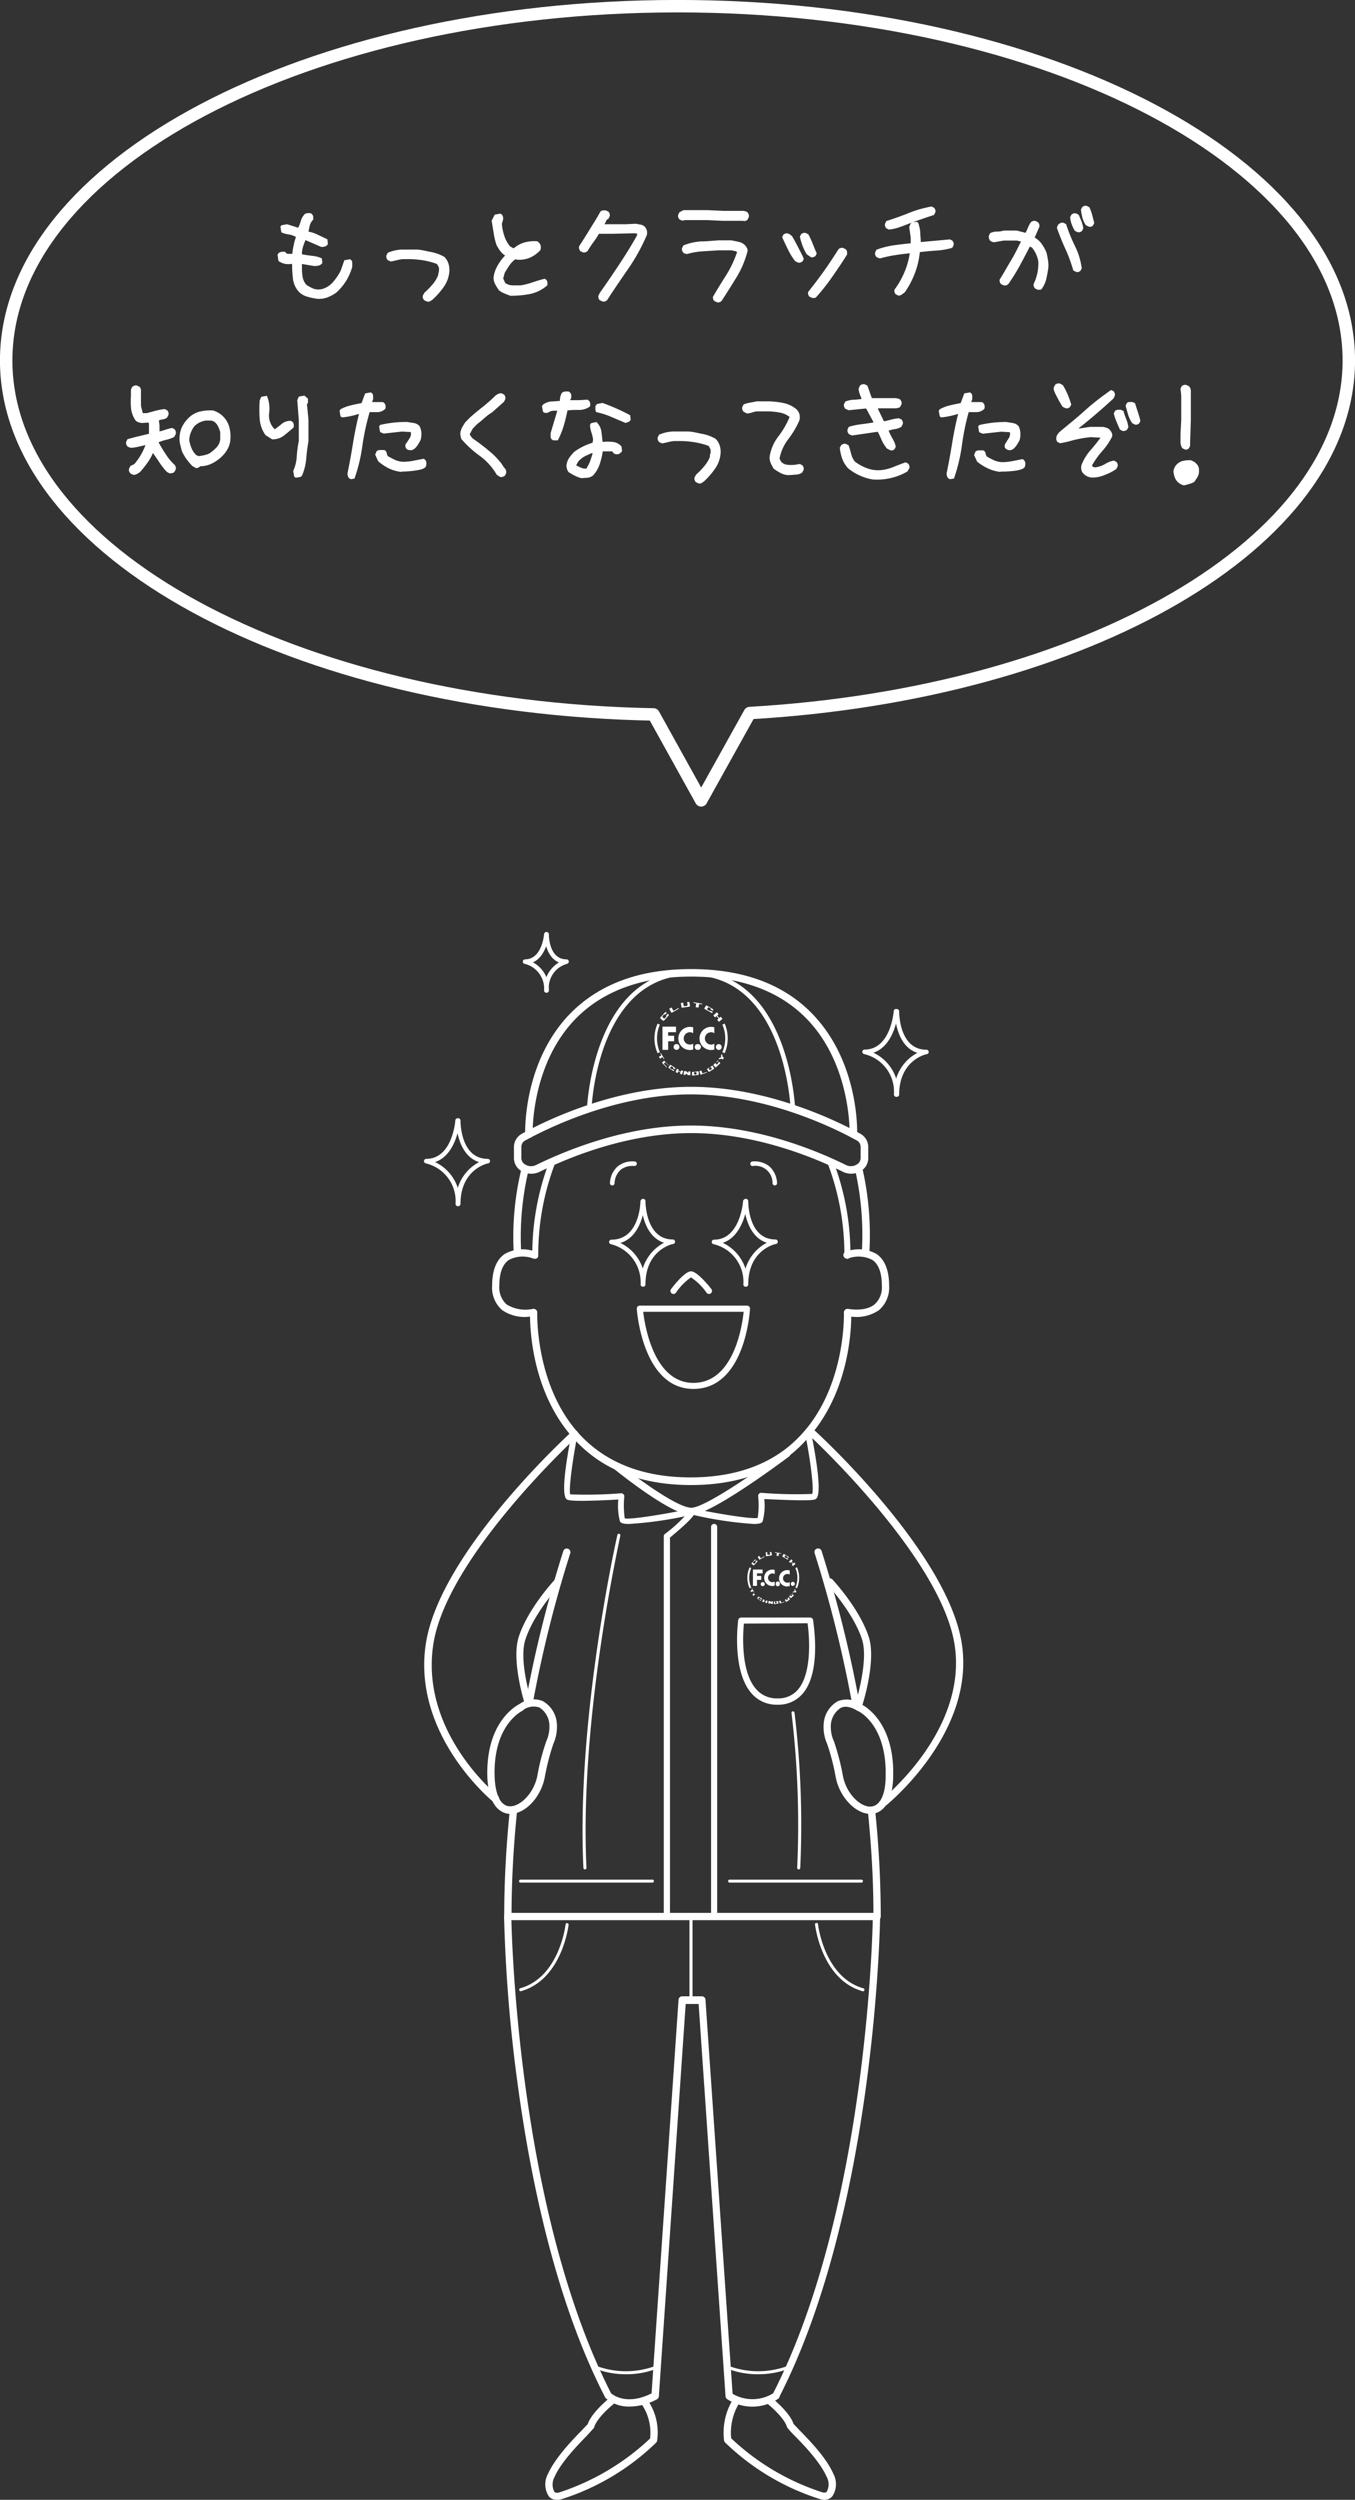 <svg xmlns="http://www.w3.org/2000/svg" viewBox="0 0 186.29 343.57"><rect x="0" y="0" width="186.29" height="343.57" fill="#333333" stroke="none"/><defs><style>.cls-1{fill:#fff;}.cls-2{fill:none;stroke:#fff;stroke-linejoin:round;stroke-width:1.71px;}</style></defs><title>sec04_sp_img03</title><g id="レイヤー_2" data-name="レイヤー 2"><g id="レイヤー_2-2" data-name="レイヤー 2"><path class="cls-1" d="M43.64,41.07a8.93,8.93,0,0,1-1.44-.31A2.47,2.47,0,0,1,41,40a3.22,3.22,0,0,1-.73-1.74,16.48,16.48,0,0,1-.11-2,2.85,2.85,0,0,1-1,0,2.64,2.64,0,0,1-.88-.39L38.16,35l.14-.22a1.06,1.06,0,0,1,.42-.17,3.49,3.49,0,0,1,.5,0,.44.44,0,0,0,.42.28h.56c0-.42.11-.82.18-1.19a6.79,6.79,0,0,1,.31-1.13,3,3,0,0,0-1-.35,3.69,3.69,0,0,1-1-.28l-.14-.77.14-.21.78-.14L41,31.3a5,5,0,0,0,.35-.92,2.56,2.56,0,0,1,.5-.91.64.64,0,0,1,.38-.17,2.6,2.6,0,0,1,.46,0,.58.58,0,0,1,.35.39.92.92,0,0,1,0,.52,1.73,1.73,0,0,0-.45.78q-.1.42-.18.84a5.31,5.31,0,0,1,1.34.46l1.26.6.07.63a.61.61,0,0,1-.39.35,1.77,1.77,0,0,1-.52.07L42,33a7.87,7.87,0,0,0-.35.95,3.23,3.23,0,0,0-.14,1c.46.09.93.16,1.4.21a4.08,4.08,0,0,1,1.34.35l.07.63a.86.86,0,0,1-.49.35,2.51,2.51,0,0,1-.64.07l-1.68-.28v.56a7.19,7.19,0,0,0,.1,1.25,2.13,2.13,0,0,0,.53,1.07,5.74,5.74,0,0,0,1,.53,2.17,2.17,0,0,0,1.27,0,3.14,3.14,0,0,0,1.44-1,7.56,7.56,0,0,0,1-1.51l.49-1.41.77-.14a.53.53,0,0,1,.32.46c0,.21,0,.41,0,.59a8,8,0,0,1-.81,1.87,7.7,7.7,0,0,1-1.37,1.65,5.24,5.24,0,0,1-1.23.67A3.32,3.32,0,0,1,43.64,41.07Z"/><path class="cls-1" d="M58.65,41.42l-.35-.17a1.46,1.46,0,0,1-.16-.3.62.62,0,0,1,0-.33l.21-.39a10.76,10.76,0,0,0,1.11-1.13,4.58,4.58,0,0,0,.79-1.3c0-.16.05-.33.09-.51a1.93,1.93,0,0,0,0-.54l-.25-.46A10.18,10.18,0,0,0,58,35.75a12.61,12.61,0,0,0-2.22-.13,3.47,3.47,0,0,0-1,.09l-1,.23a1.22,1.22,0,0,1-.27-.09.94.94,0,0,1-.22-.12,1,1,0,0,1-.16-.3.62.62,0,0,1,0-.33l.18-.36a5.56,5.56,0,0,1,1.88-.44c.66,0,1.33,0,2,0s1.36.2,2,.32a5.93,5.93,0,0,1,1.92.7,2.51,2.51,0,0,1,.55.92,3.15,3.15,0,0,1,.12,1.09,4.29,4.29,0,0,1-.77,2.1,10.47,10.47,0,0,1-1.52,1.73,2.71,2.71,0,0,1-.35.24A.59.59,0,0,1,58.65,41.42Z"/><path class="cls-1" d="M70.19,40.65c-.28-.09-.56-.2-.84-.32a3.11,3.11,0,0,1-.77-.45,9.77,9.77,0,0,1-.53-.88,1.76,1.76,0,0,1-.18-1,4.58,4.58,0,0,1,.57-1.55,6.82,6.82,0,0,1,1-1.33,2.8,2.8,0,0,1-.7-.67,5.63,5.63,0,0,1-.49-.81A9.72,9.72,0,0,1,67.87,32c-.09-.54-.18-1.09-.28-1.66l.43-.84.77-.14a.61.61,0,0,1,.35.39.92.92,0,0,1,0,.52l-.14.5a7.07,7.07,0,0,0,.32,1.61,4.56,4.56,0,0,0,.8,1.48l.5.28a3.91,3.91,0,0,1,1.47-.81,4.94,4.94,0,0,1,1.76-.17,1,1,0,0,1,.46.52,1.27,1.27,0,0,1,0,.67,4.2,4.2,0,0,1-1.44,1.06,3.76,3.76,0,0,1-1.79.28l-.21-.07a3.4,3.4,0,0,0-.85.88q-.35.52-.63,1l-.21.77.28.63a1.91,1.91,0,0,0,1,.32c.37,0,.75,0,1.12,0a9.51,9.51,0,0,0,1.65-.42c.54-.18,1.09-.35,1.66-.49a.64.64,0,0,1,.35.39,1.14,1.14,0,0,1,0,.52A5.21,5.21,0,0,1,72.9,40.4,14.08,14.08,0,0,1,70.19,40.65Z"/><path class="cls-1" d="M82.79,41.42l-.35-.17a.88.88,0,0,1-.16-.3.62.62,0,0,1,0-.33l.18-.36c.89-1.26,1.76-2.54,2.63-3.85s1.69-2.63,2.46-4l.07-.28a1.72,1.72,0,0,0-.47-.07l-2.9.07-1.9,0a13.61,13.61,0,0,1-.79,1.19,13.73,13.73,0,0,0-.79,1.2,1.46,1.46,0,0,1-.3.16.65.65,0,0,1-.34,0l-.35-.17a1.46,1.46,0,0,1-.16-.3.76.76,0,0,1,0-.37c.51-.77,1-1.56,1.49-2.36s1-1.59,1.43-2.39a.61.61,0,0,1,.35-.17,2,2,0,0,1,.42,0l.35.18a1.08,1.08,0,0,1,.16.3.72.72,0,0,1,0,.33l-.18.35-.21.11-.32.63H86l1.44-.07q.31.07.63.12a1.17,1.17,0,0,1,.56.27,1.48,1.48,0,0,1,.3.53,1.42,1.42,0,0,1,0,.63,26.11,26.11,0,0,1-2.51,4.57c-1,1.45-2,2.9-2.94,4.36a.93.93,0,0,1-.33.21A.68.68,0,0,1,82.79,41.42Z"/><path class="cls-1" d="M102.16,30.35l0,0H99.42l-2.18-.1h-3l-.49.07-.35-.18a.87.87,0,0,1-.16-.3.61.61,0,0,1,0-.33l.18-.35.56-.28h3.27l2.18.1h2.81l.28.07a.56.56,0,0,1,.25.14,1.52,1.52,0,0,1,.17.3.65.65,0,0,1,0,.37l-.18.35a.87.87,0,0,1-.3.16A.61.61,0,0,1,102.16,30.35ZM98.54,41.53l-.35-.18a.49.49,0,0,1-.14-.24L98,40.83c.58-1,1.19-2,1.83-3a14.8,14.8,0,0,0,1.51-3.19.7.7,0,0,0-.37-.15l-.41-.09H98.86l-2.25.14a9.85,9.85,0,0,0-2.18.38l-.27-.07a.51.51,0,0,1-.23-.14.89.89,0,0,1-.15-.29.56.56,0,0,1,0-.34l.17-.35a8,8,0,0,1,2.41-.55c.83,0,1.67-.11,2.52-.15h1.68l1,.21a1.72,1.72,0,0,1,.89.49,2.19,2.19,0,0,1,.25.37.71.71,0,0,1,.07.44,13.36,13.36,0,0,1-1.51,3.57c-.68,1.11-1.37,2.21-2.08,3.28a.87.87,0,0,1-.3.16A.61.61,0,0,1,98.54,41.53Z"/><path class="cls-1" d="M109.69,36.08l-.36-.18a9.15,9.15,0,0,1-1-1.61c-.28-.59-.55-1.15-.8-1.69l.17-.35a1.08,1.08,0,0,1,.3-.16.62.62,0,0,1,.33,0l.36.18.24.24c.28.5.56,1,.83,1.53s.52,1,.75,1.53l-.17.35a1.1,1.1,0,0,1-.3.16A.62.62,0,0,1,109.69,36.08Zm1.79-.74-.56-.38a6.15,6.15,0,0,1-.58-1.18,8.11,8.11,0,0,1-.37-1.25l.17-.35a1.1,1.1,0,0,1,.3-.16.62.62,0,0,1,.33,0l.36.18a9.91,9.91,0,0,1,.61,1.32c.18.45.36.89.55,1.31l-.18.36a.85.85,0,0,1-.3.15A.53.53,0,0,1,111.48,35.34Zm.14,5.59-.35-.17a1.1,1.1,0,0,1-.16-.3.65.65,0,0,1,0-.34c.75-.93,1.48-1.9,2.18-2.88s1.36-2,2-3a.87.87,0,0,1,.3-.16.61.61,0,0,1,.33,0l.35.18a.54.54,0,0,1,.18.33,1.41,1.41,0,0,1,0,.41c-.63,1-1.3,2-2,3a28,28,0,0,1-2.23,2.83.39.39,0,0,1-.24.12A1.62,1.62,0,0,1,111.62,40.93Z"/><path class="cls-1" d="M123.49,40.62l-.35-.18a1.08,1.08,0,0,1-.16-.3.61.61,0,0,1,0-.33,11.93,11.93,0,0,0,1.35-2.36,10.8,10.8,0,0,0,.75-2.64c-.72.07-1.43.16-2.1.27a16.52,16.52,0,0,0-2,.44,1.71,1.71,0,0,1-.27-.09l-.23-.12a1.05,1.05,0,0,1-.15-.3.56.56,0,0,1,0-.34l.17-.35a11.64,11.64,0,0,1,2.32-.6c.8-.11,1.6-.21,2.39-.28v-.77l-.21-1.48.21-.49.18-.12c-.63.24-1.19.46-1.69.63a6,6,0,0,1-1.51.34l-.35-.18a1.08,1.08,0,0,1-.16-.3.73.73,0,0,1,0-.33l.18-.36c1-.32,2.06-.69,3.08-1.1a15.64,15.64,0,0,1,3.14-.9l.35.18a.87.87,0,0,1,.16.3.61.61,0,0,1,0,.33l-.18.35-1.26.42-1.58.55.31,0a.23.23,0,0,1,.21,0l.14.1a5.31,5.31,0,0,1,.29,1.28c0,.46.07.92.07,1.38l4-.37.35.17a1.46,1.46,0,0,1,.16.3.74.74,0,0,1,0,.33l-.18.36a9.84,9.84,0,0,1-2.21.38q-1.12.07-2.25.21a11.31,11.31,0,0,1-.67,2.87,12.34,12.34,0,0,1-1.37,2.62,4.46,4.46,0,0,1-.43.33A.64.64,0,0,1,123.49,40.62Z"/><path class="cls-1" d="M142.63,39.81l-.35-.18a1.08,1.08,0,0,1-.16-.3.61.61,0,0,1,0-.33,6.38,6.38,0,0,0,.63-3.1,4.33,4.33,0,0,0-.32-1,3.83,3.83,0,0,0-.56-.88l-.28-.14c-.45.87-.9,1.73-1.37,2.6A28.55,28.55,0,0,1,138.66,39a.78.78,0,0,1-.31.21.73.73,0,0,1-.39,0l-.35-.18a.87.87,0,0,1-.16-.3.61.61,0,0,1,0-.33c.54-.84,1-1.7,1.53-2.57s.94-1.74,1.39-2.63l-.56-.14H138l-1.37.24-.27-.08-.22-.13a.61.61,0,0,1-.15-.26,2.21,2.21,0,0,0-.07-.3l.09-.26a1.26,1.26,0,0,1,.13-.23,2,2,0,0,1,.91-.21,3.36,3.36,0,0,0,.95-.14h1.79L141,32c.12-.23.23-.48.34-.74a3.72,3.72,0,0,1,.4-.73.87.87,0,0,1,.3-.16.61.61,0,0,1,.33,0l.35.18a.92.92,0,0,1,.16.29.75.75,0,0,1,0,.37l-.63,1.44a3.08,3.08,0,0,1,1,.92,5.7,5.7,0,0,1,.63,1.16c.08.33.14.66.2,1a4.57,4.57,0,0,1,.05,1.06c-.07.51-.16,1-.28,1.53a4.06,4.06,0,0,1-.63,1.39.42.42,0,0,1-.25.12Zm5.28-2.46-.35-.18a20.28,20.28,0,0,0-1.08-2.94c-.43-.94-.82-1.91-1.17-2.9,0-.09.05-.18.08-.28a.78.78,0,0,1,.16-.24,2.38,2.38,0,0,1,.3-.18.57.57,0,0,1,.37,0l.35.17a22.29,22.29,0,0,0,1.21,3,9.57,9.57,0,0,1,.94,3.08l-.18.35a1.08,1.08,0,0,1-.3.16A.73.73,0,0,1,147.91,37.35Zm.21-5.45-.35-.18a4.74,4.74,0,0,1-.42-.88,3.42,3.42,0,0,1-.22-1l.18-.35a.87.87,0,0,1,.3-.16.61.61,0,0,1,.33,0l.35.18c.15.3.27.6.39.89a4.18,4.18,0,0,1,.25,1l-.18.35a1.08,1.08,0,0,1-.3.16A.72.72,0,0,1,148.12,31.9Zm1.51-.78-.35-.17a3.84,3.84,0,0,1-.46-1,9.62,9.62,0,0,1-.21-1.14l.18-.35a.87.87,0,0,1,.3-.16.61.61,0,0,1,.33,0l.35.18a6.26,6.26,0,0,1,.39,1.07c.09.36.19.73.28,1.11l-.18.35a1.08,1.08,0,0,1-.3.16A.61.61,0,0,1,149.63,31.12Z"/><path class="cls-1" d="M18.28,65.25l-.35-.18a1.14,1.14,0,0,1-.18-.3.64.64,0,0,1,0-.37l.18-.35a1.87,1.87,0,0,1,.35-.17.83.83,0,0,0,.32-.25,10.29,10.29,0,0,0,.81-1.18A8.71,8.71,0,0,0,20,61.17l0,0L19,61.4a5.29,5.29,0,0,1-1,.15l-.26-.08a1.71,1.71,0,0,1-.23-.13,1.18,1.18,0,0,1-.16-.29.77.77,0,0,1,0-.34l.18-.35c.49-.14,1-.27,1.48-.39l1.47-.35V58.25l-.07-.18-.88.07a2.84,2.84,0,0,1-.49-.1.89.89,0,0,1-.42-.28,3.64,3.64,0,0,1-.6-1.6A11.26,11.26,0,0,1,18,54.42c0-.21,0-.44,0-.67a.91.91,0,0,1,.21-.6,1.08,1.08,0,0,1,.3-.16.61.61,0,0,1,.33,0l.35.17a.77.77,0,0,1,.19.58c0,.23,0,.44,0,.65l0,1.16a2.16,2.16,0,0,0,.09.62c.06.2.11.4.16.61h.56l1.21-.33a8.86,8.86,0,0,1,1.25-.23l.35.18a.87.87,0,0,1,.16.3.61.61,0,0,1,0,.33l-.21.39a1.34,1.34,0,0,1-.53.21,2.3,2.3,0,0,0-.56.14l0,.21a2.81,2.81,0,0,1,.07.65v.65h.07a7.93,7.93,0,0,0,.83-.25,5.69,5.69,0,0,1,.86-.21L24,59a.87.87,0,0,1,.16.3.75.75,0,0,1,0,.37l-.21.38a4.61,4.61,0,0,1-1.08.39,6.71,6.71,0,0,0-1.07.35c.31.56.63,1.11,1,1.65A7,7,0,0,0,24,63.88a.92.92,0,0,1,.16.29.65.65,0,0,1,0,.34l-.18.35a.49.49,0,0,1-.24.14l-.29.07a1,1,0,0,1-.38-.14,1.19,1.19,0,0,1-.32-.28,9.86,9.86,0,0,1-.89-1.18c-.27-.41-.55-.81-.83-1.21a7.65,7.65,0,0,1-.79,1.39c-.32.43-.65.85-1,1.24a4,4,0,0,1-.44.27A.9.9,0,0,1,18.28,65.25Zm8.54-1-.35-.18a8,8,0,0,1-.85-1A6.68,6.68,0,0,1,25,62l-.21-.84a3.66,3.66,0,0,1-.11-.88A4,4,0,0,1,25,58.72,4.66,4.66,0,0,1,26,57.37a3.31,3.31,0,0,1,1.54-.82,6.05,6.05,0,0,1,1.76-.13,3,3,0,0,1,.74.32,3.25,3.25,0,0,1,.67.53,3.3,3.3,0,0,1,.84,1.53,5,5,0,0,1,.11,1.77,3.12,3.12,0,0,1-.37,1.14,4.32,4.32,0,0,1-.76,1,5.41,5.41,0,0,1-1.41,1,3.69,3.69,0,0,1-1.65.37v.07a1.08,1.08,0,0,1-.3.16A.72.72,0,0,1,26.82,64.3Zm2.07-2a6.23,6.23,0,0,0,.74-.62,2.14,2.14,0,0,0,.53-.75,1.86,1.86,0,0,0,.12-.74c0-.26,0-.52,0-.77a6.86,6.86,0,0,0-.27-.71,1.86,1.86,0,0,0-.47-.63,1,1,0,0,0-.58-.23l-.69,0a3,3,0,0,0-.84.27,2.86,2.86,0,0,0-.74.54,4.18,4.18,0,0,0-.49.93,3,3,0,0,0-.18,1,5.31,5.31,0,0,0,.32,1.07,2.84,2.84,0,0,0,.63.93l.32.15a5.71,5.71,0,0,0,.86-.15A2.76,2.76,0,0,0,28.89,62.26Z"/><path class="cls-1" d="M37.42,60.38l-.91-.57a4.37,4.37,0,0,1-.81-2.25,19.4,19.4,0,0,1,0-2.53l.22-.49.77-.14A4.47,4.47,0,0,1,37,56.79,2.64,2.64,0,0,0,37.77,59c.33-.23.66-.49,1-.77A1.77,1.77,0,0,1,40,57.85a.64.64,0,0,1,.36.38,1.18,1.18,0,0,1,0,.53c-.43.37-.86.74-1.31,1.09A2.47,2.47,0,0,1,37.42,60.38Zm3.24,5.27-.21-.14-.14-.77a5.65,5.65,0,0,0,.49-2,15.05,15.05,0,0,1,.28-2.11V57.71L40.87,55l.21-.49.77-.14.49.42v.56l-.14.22.21,2.11v2.95c-.14.8-.24,1.6-.31,2.42a7.39,7.39,0,0,1-.6,2.36.71.71,0,0,1-.39.18Z"/><path class="cls-1" d="M48.21,65.86,48,65.72a.7.7,0,0,1-.19-.36,1,1,0,0,1,0-.48c.27-1.32.51-2.65.73-4s.49-2.7.82-4a11.19,11.19,0,0,1-2.32.49l-.22-.14-.14-.77.14-.21a5.34,5.34,0,0,1,1.38-.53c.49-.12,1-.22,1.51-.32l.49-1.33.77-.14a.51.51,0,0,1,.32.42,5.4,5.4,0,0,1,0,.56l-.14.35h1.48a.63.63,0,0,1,.35.39,1,1,0,0,1,0,.53,1.56,1.56,0,0,1-1,.46l-1.16,0a33.64,33.64,0,0,0-1,4.61,22,22,0,0,1-1.09,4.53Zm7-1a5.29,5.29,0,0,1-1.72-.47A7.18,7.18,0,0,1,52,63.4l-.42-.91.21-.5a.88.88,0,0,1,.49-.14h.56a.55.55,0,0,1,.32.39,1.12,1.12,0,0,0,.17.46c.33.18.67.36,1,.52a3.12,3.12,0,0,0,1.16.25,7.66,7.66,0,0,0,1.37-.15l1.38-.27a.64.64,0,0,1,.35.39,1.14,1.14,0,0,1,0,.52c0,.32-.42.54-1.26.67A12.75,12.75,0,0,1,55.24,64.81Zm1.06-3a.58.58,0,0,1-.36-1l.43-.67a1.17,1.17,0,0,0,.14-.81l-1.2-.07-2.53.28-.49-.21-.14-.77.14-.21A15.45,15.45,0,0,1,56,58l.88.14a1.34,1.34,0,0,1,.8.42,2.37,2.37,0,0,1,.25.92,2.69,2.69,0,0,1-.11,1C57.29,61.55,56.78,62,56.3,61.85Z"/><path class="cls-1" d="M68.76,65.55l-.46-.29A8.42,8.42,0,0,0,66,62.68a14.72,14.72,0,0,1-2.57-2.34,4.64,4.64,0,0,1-.12-.47,1.28,1.28,0,0,1,0-.48,2.3,2.3,0,0,1,.28-.74A6,6,0,0,1,64,58l.67-.67q.84-.74,1.74-1.44a22.09,22.09,0,0,0,1.7-1.51,2,2,0,0,1,.39-.25.79.79,0,0,1,.46-.07l.35.17a1.05,1.05,0,0,1,.15.3.56.56,0,0,1,0,.34l-.17.35-1.62,1.44a7.48,7.48,0,0,0-1.06.79c-.32.29-.66.57-1,.83L65,58.9l-.42.77a1.4,1.4,0,0,0,.18.32,3,3,0,0,0,.24.28c.71.49,1.4,1,2.08,1.57A10.8,10.8,0,0,1,69,63.79a4,4,0,0,0,.4.58.81.81,0,0,1,.2.65l-.18.35a1.08,1.08,0,0,1-.3.16A.72.72,0,0,1,68.76,65.55Z"/><path class="cls-1" d="M76.05,60.52l-.21-.14A.56.56,0,0,1,75.7,60v-.46l.92-3.09h-.5a1.16,1.16,0,0,0-.63.18.86.86,0,0,1-.63.1l-.21-.14-.14-.77.14-.21a2.3,2.3,0,0,1,1.09-.43c.4,0,.81-.07,1.23-.07a2.55,2.55,0,0,1,.07-.59,1.72,1.72,0,0,1,.21-.53,1.09,1.09,0,0,1,.42-.18,3.58,3.58,0,0,1,.49,0,.64.64,0,0,1,.36.38,1.18,1.18,0,0,1,0,.53l-.15.28h1.2l1.2-.07a.69.69,0,0,1,.35.39,1.18,1.18,0,0,1,0,.53,2.42,2.42,0,0,1-1.48.49c-.56,0-1.1,0-1.62.07-.14.7-.31,1.41-.52,2.11a11.15,11.15,0,0,1-.81,2Zm3.87,5.2a4.91,4.91,0,0,1-.91-.35,9.26,9.26,0,0,1-.85-.49,2.06,2.06,0,0,1-.21-.42,1.89,1.89,0,0,1-.07-.5,2.39,2.39,0,0,1,.35-1,6.52,6.52,0,0,1,.71-.85,7.59,7.59,0,0,1,1.19-.73,8.31,8.31,0,0,1,1.34-.53l.07-.42a5,5,0,0,0-.25-1.06,3.3,3.3,0,0,1-.17-1l.14-.21L82,58a2.18,2.18,0,0,1,.67,1.26c.07.47.13,1,.17,1.48a6.65,6.65,0,0,1,1.41,0,1.82,1.82,0,0,1,1.2.63l.07.63a1.18,1.18,0,0,1-.43.39.91.91,0,0,1-.56,0l-.21-.14-.14-.22H82.87a10,10,0,0,1-.42,1.76,4.31,4.31,0,0,1-.91,1.55,1.45,1.45,0,0,1-.77.32Zm.77-1.34v-.14a4.09,4.09,0,0,0,.46-.91c.12-.33.22-.66.32-1l-.07-.07q-.5.21-1,.45a3.09,3.09,0,0,0-.91.74l-.28.49a4.57,4.57,0,0,0,.7.35A1.33,1.33,0,0,0,80.69,64.38ZM86,58.13l-2-.85a10.47,10.47,0,0,0-2-.63.53.53,0,0,1-.14-.39v-.45l.21-.28.77-.15c.66.24,1.31.5,1.94.78s1.25.58,1.86.91l.07.64a.74.74,0,0,1-.31.28Z"/><path class="cls-1" d="M96,66.42l-.35-.17a1.46,1.46,0,0,1-.16-.3.62.62,0,0,1,0-.33l.21-.39a9.76,9.76,0,0,0,1.1-1.13,4.61,4.61,0,0,0,.8-1.3c0-.16,0-.33.08-.51a1.61,1.61,0,0,0,0-.54l-.24-.46a10.26,10.26,0,0,0-2.15-.54,12.5,12.5,0,0,0-2.21-.13,3.41,3.41,0,0,0-1,.09l-1,.23a1.14,1.14,0,0,1-.26-.09,1,1,0,0,1-.23-.12,1.24,1.24,0,0,1-.16-.3.74.74,0,0,1,0-.33l.18-.36a5.62,5.62,0,0,1,1.88-.44c.67,0,1.33,0,2,0s1.35.2,2,.32a5.79,5.79,0,0,1,1.91.7,2.51,2.51,0,0,1,.55.92,2.93,2.93,0,0,1,.12,1.09,4.29,4.29,0,0,1-.77,2.1,10.89,10.89,0,0,1-1.51,1.73l-.35.24A.61.61,0,0,1,96,66.42Z"/><path class="cls-1" d="M108.48,65.3a2.45,2.45,0,0,1-1.11-.26,8.71,8.71,0,0,1-1-.62,7.37,7.37,0,0,1-.39-.74,2,2,0,0,1-.18-.84A6.05,6.05,0,0,1,107,60a11.87,11.87,0,0,0,1.56-2.69,3,3,0,0,0-1.32-.6,10.29,10.29,0,0,0-1.49-.17H104a4.69,4.69,0,0,0-.67.17,2.08,2.08,0,0,1-.66.11l-.46-.25a1.08,1.08,0,0,1-.16-.3.61.61,0,0,1,0-.33l.18-.35a3.71,3.71,0,0,1,.88-.25c.3-.05.61-.11.91-.18h1.76a12.26,12.26,0,0,1,1.93.23,4.2,4.2,0,0,1,1.76.83,1.69,1.69,0,0,1,.44.7,1.84,1.84,0,0,1,0,.85,12.53,12.53,0,0,1-1.53,2.58,6.31,6.31,0,0,0-1.21,2.69l.25.46a1.48,1.48,0,0,0,.84.38,4.62,4.62,0,0,0,1,0l.71-.11.35.18a1.08,1.08,0,0,1,.16.3.72.72,0,0,1,0,.33l-.18.35a1.53,1.53,0,0,1-.88.3Z"/><path class="cls-1" d="M120,65.9a7,7,0,0,1-1.8-.55,6.72,6.72,0,0,1-1.61-1,4,4,0,0,1-.8-1.31,6.27,6.27,0,0,1-.33-1.5l.18-.35a1.49,1.49,0,0,1,.3-.18.7.7,0,0,1,.36,0l.36.18a10.43,10.43,0,0,1,.35,1.16,2.89,2.89,0,0,0,.52,1.09,6.74,6.74,0,0,0,1.71.93,4.41,4.41,0,0,0,2,.23,6.5,6.5,0,0,0,1.65-.44c.54-.23,1.08-.43,1.62-.62l.35.18a.87.87,0,0,1,.16.3.61.61,0,0,1,0,.33l-.28.46A8.35,8.35,0,0,1,120,65.9Zm2.28-4.08-.35-.18a5.6,5.6,0,0,1-.69-1.1c-.17-.39-.35-.78-.54-1.18l-.18,0-3.34.49-.26-.08a1.71,1.71,0,0,1-.23-.13,1.08,1.08,0,0,1-.16-.3.61.61,0,0,1,0-.33l.17-.35a10.32,10.32,0,0,1,1.67-.35c.58-.07,1.14-.15,1.71-.25V58l-1-1.86-2.42.24-.46-.21a1.08,1.08,0,0,1-.16-.3.72.72,0,0,1,0-.33l.18-.35a3.35,3.35,0,0,1,1.07-.25c.39,0,.77-.06,1.14-.1v-.11c-.09-.21-.17-.41-.24-.61a2.68,2.68,0,0,1-.14-.65,1.73,1.73,0,0,1,.08-.27,1.71,1.71,0,0,1,.13-.23.85.85,0,0,1,.3-.15.53.53,0,0,1,.33,0l.35.17c.12.29.22.57.32.87s.2.58.31.86h3.31l.32.07a.81.81,0,0,1,.28.14,1.08,1.08,0,0,1,.16.3.61.61,0,0,1,0,.33l-.17.35a.5.5,0,0,1-.27.14l-.3.07,0,0h-2.5v.07l.81,1.69h.18l.91-.23a5,5,0,0,1,1-.16l.35.17a1.1,1.1,0,0,1,.16.3.65.65,0,0,1,0,.34l-.18.35a2.32,2.32,0,0,1-.84.32,5.08,5.08,0,0,0-.92.21,8.4,8.4,0,0,0,.53,1.09,3.78,3.78,0,0,1,.46,1.12l-.18.35a.87.87,0,0,1-.3.16A.61.61,0,0,1,122.28,61.82Z"/><path class="cls-1" d="M130.57,65.86l-.21-.14a.68.68,0,0,1-.18-.36.89.89,0,0,1,0-.48c.27-1.32.51-2.65.73-4s.49-2.7.82-4a11.07,11.07,0,0,1-2.32.49l-.21-.14-.14-.77.14-.21a5.27,5.27,0,0,1,1.37-.53c.49-.12,1-.22,1.51-.32l.49-1.33.78-.14a.52.52,0,0,1,.31.42,3.6,3.6,0,0,1,0,.56l-.14.35h1.47a.63.63,0,0,1,.35.39,1,1,0,0,1,0,.53,1.56,1.56,0,0,1-1,.46l-1.16,0a33.62,33.62,0,0,0-.94,4.61,23.4,23.4,0,0,1-1.09,4.53Zm7-1a5.29,5.29,0,0,1-1.72-.47,7.18,7.18,0,0,1-1.51-.94l-.42-.91.21-.5a.88.88,0,0,1,.49-.14h.56a.53.53,0,0,1,.32.39,1,1,0,0,0,.18.46c.32.18.66.36,1,.52a3.08,3.08,0,0,0,1.16.25,7.87,7.87,0,0,0,1.37-.15l1.37-.27a.64.64,0,0,1,.35.39.92.92,0,0,1,0,.52c0,.32-.42.54-1.26.67A12.75,12.75,0,0,1,137.6,64.81Zm1.06-3c-.28-.1-.45-.24-.49-.41a.68.68,0,0,1,.14-.57c.14-.24.28-.46.42-.67a1.12,1.12,0,0,0,.14-.81l-1.2-.07-2.53.28-.49-.21-.14-.77.14-.21a17,17,0,0,1,1.82-.32,16.58,16.58,0,0,1,1.91-.1l.89.14a1.34,1.34,0,0,1,.79.42,2.21,2.21,0,0,1,.25.92,2.92,2.92,0,0,1-.1,1C139.65,61.55,139.14,62,138.66,61.85Z"/><path class="cls-1" d="M146.45,56.09l-.35-.18a11.12,11.12,0,0,1-.74-1.28,7.35,7.35,0,0,1-.47-1,.9.9,0,0,1,0-.4l.18-.36a.89.89,0,0,1,.29-.15.65.65,0,0,1,.37,0l.39.21a9.4,9.4,0,0,1,.67,1.3,12.35,12.35,0,0,1,.49,1.37l-.18.35a.92.92,0,0,1-.29.16A.65.65,0,0,1,146.45,56.09ZM150,65.62a1.72,1.72,0,0,1-1.21-.74,1.3,1.3,0,0,1-.09-1,6.88,6.88,0,0,1,1.17-1.94c.51-.58,1-1.18,1.43-1.79l-1.34-.07a15.67,15.67,0,0,0-2.63.48,14.16,14.16,0,0,1-1.59.36l-.35-.17a1.24,1.24,0,0,1-.16-.3,1.26,1.26,0,0,1,0-.33.87.87,0,0,1,.14-.37,3.25,3.25,0,0,1,.25-.34c1.19-1,2.38-1.94,3.55-3s2.37-1.95,3.58-2.81l.36.17a1.05,1.05,0,0,1,.15.3.56.56,0,0,1,0,.34l-.17.35c-.78.72-1.57,1.43-2.38,2.12s-1.62,1.37-2.44,2l.21,0,1.37-.21h1.79a2.36,2.36,0,0,1,.44.11,1,1,0,0,1,.41.21,1.69,1.69,0,0,1,.33.44.94.94,0,0,1,.09.54,8.69,8.69,0,0,1-1.35,2,11.91,11.91,0,0,0-1.43,2c.1.27.4.33.92.17a3.72,3.72,0,0,0,1-.44,3.31,3.31,0,0,1,1.09-.4l.35.18a.87.87,0,0,1,.16.3.61.61,0,0,1,0,.33l-.18.35a7.13,7.13,0,0,1-1.65.84A4,4,0,0,1,150,65.62Zm4.32-6.4-.35-.18c-.16-.35-.32-.71-.47-1.09a7,7,0,0,1-.37-1.12l.17-.36a.73.73,0,0,1,.39-.15,3,3,0,0,1,.42,0l.35.17a7.76,7.76,0,0,0,.37,1.09,4.28,4.28,0,0,1,.3,1.13l-.18.35a1.18,1.18,0,0,1-.29.16A.77.77,0,0,1,154.29,59.22Zm1.69-.88-.35-.18A4.46,4.46,0,0,1,155.1,57c-.12-.41-.23-.82-.35-1.24l.17-.36a.58.58,0,0,1,.36-.15l.42,0,.35.17c.12.4.25.81.39,1.22s.25.81.35,1.21l-.18.35a.87.87,0,0,1-.3.16A.61.61,0,0,1,156,58.34Z"/><path class="cls-1" d="M162.77,66.71a1.49,1.49,0,0,1-.4-.15,2.92,2.92,0,0,1-.37-.24,1.79,1.79,0,0,1-.49-.7,3.2,3.2,0,0,1-.18-.85,1.91,1.91,0,0,1,.16-.53,1.73,1.73,0,0,1,.33-.45,1.87,1.87,0,0,1,.88-.46,4.05,4.05,0,0,1,1.06-.07l.49.25.32.31a1.11,1.11,0,0,1,.26.56,3.52,3.52,0,0,1,0,.64,1.74,1.74,0,0,1-.26.65c-.13.2-.26.39-.4.58a4.18,4.18,0,0,1-.71.28A7.29,7.29,0,0,1,162.77,66.71Zm.14-4.93-.35-.17a1.49,1.49,0,0,1-.26-.92c0-.35,0-.69,0-1l.1-2V54.37l-.1-.95.17-.36a1.05,1.05,0,0,1,.3-.15.65.65,0,0,1,.34,0l.35.17a.91.91,0,0,1,.26.6c0,.24,0,.47,0,.71v3.34l-.1,3.16,0,.39-.17.35a1.46,1.46,0,0,1-.3.16A.65.65,0,0,1,162.91,61.78Z"/><path class="cls-1" d="M76.54,343.57a1.4,1.4,0,0,1-1.07-.46,3,3,0,0,1-.14-3.09c1-2.19,3.18-4.49,4.66-6l.81-.85c.14-.44.72-1.69,3-3.6a.5.5,0,0,1,.7.07.49.49,0,0,1-.07.7c-2.43,2-2.71,3.16-2.71,3.17a.6.6,0,0,1-.12.24l-.91,1c-1.43,1.47-3.58,3.69-4.47,5.72a2.13,2.13,0,0,0,0,2c.06.05.22.23.71.07a33.25,33.25,0,0,0,12.45-7.4,7,7,0,0,0-1.07-4.57.51.51,0,0,1,.11-.7.49.49,0,0,1,.69.1,7.79,7.79,0,0,1,1.23,5.48.5.5,0,0,1-.13.26,33,33,0,0,1-13,7.77A2,2,0,0,1,76.54,343.57Zm13.29-8.23Z"/><path class="cls-1" d="M113.36,343.57a2,2,0,0,1-.68-.12,33,33,0,0,1-13-7.77.5.5,0,0,1-.13-.26,8.75,8.75,0,0,1,1.28-5.75.5.5,0,0,1,.69-.14.51.51,0,0,1,.14.7,7.82,7.82,0,0,0-1.14,4.88,33,33,0,0,0,12.45,7.4c.48.16.65,0,.7-.07a2.13,2.13,0,0,0,0-2c-.88-2-3-4.25-4.46-5.72-.36-.36-.67-.69-.91-1a.5.5,0,0,1-.13-.25h0s-.28-1.14-2.71-3.16a.5.5,0,0,1-.07-.7.52.52,0,0,1,.71-.07c2.29,1.91,2.87,3.16,3,3.6l.81.85c1.48,1.52,3.71,3.82,4.66,6a3,3,0,0,1-.14,3.09A1.38,1.38,0,0,1,113.36,343.57Z"/><path class="cls-1" d="M95,204.1c-6.66,0-12-2-15.77-6-5.85-6.08-6.34-14.79-6.36-17.15a5.44,5.44,0,0,1-3.84-.9,4.08,4.08,0,0,1-1.37-3.35c0-2.08.57-3.55,1.72-4.35a5,5,0,0,1,4.16-.35.5.5,0,1,1-.34.93,4.07,4.07,0,0,0-3.25.24c-.86.6-1.3,1.79-1.3,3.53a3.15,3.15,0,0,0,1,2.58,4.94,4.94,0,0,0,3.61.61.5.5,0,0,1,.42.11.47.47,0,0,1,.18.4c0,.1-.3,10.39,6.08,17,3.62,3.75,8.68,5.65,15,5.65s11.44-1.9,15-5.65c6.4-6.64,6.09-16.91,6.08-17a.5.5,0,0,1,.18-.4.51.51,0,0,1,.43-.11s2.27.46,3.61-.62a3.14,3.14,0,0,0,1-2.57c0-1.74-.43-2.93-1.29-3.53a4.1,4.1,0,0,0-3.26-.24.5.5,0,1,1-.34-.93,5,5,0,0,1,4.17.35c1.14.8,1.72,2.27,1.72,4.35a4.09,4.09,0,0,1-1.38,3.35,5.42,5.42,0,0,1-3.83.9c0,2.36-.51,11.07-6.37,17.15C107,202.09,101.69,204.1,95,204.1Z"/><path class="cls-1" d="M92.59,177.84a.38.38,0,0,1-.25-.09.41.41,0,0,1-.08-.58c.69-.91,2-2.44,2.74-2.44s2.09,1.53,2.8,2.43a.43.43,0,0,1-.07.59.41.41,0,0,1-.58-.07A8.12,8.12,0,0,0,95,175.56a8.05,8.05,0,0,0-2.07,2.11A.42.42,0,0,1,92.59,177.84Z"/><path class="cls-1" d="M71.12,172.62a.49.49,0,0,1-.49-.45,39.59,39.59,0,0,1,1.05-11.49.51.51,0,0,1,.61-.37.5.5,0,0,1,.36.6,39.75,39.75,0,0,0-1,11.17.49.49,0,0,1-.45.54Z"/><path class="cls-1" d="M118.94,172.62h0a.5.5,0,0,1-.45-.54,40.42,40.42,0,0,0-.86-11,.5.5,0,1,1,1-.21,41.3,41.3,0,0,1,.89,11.33A.51.51,0,0,1,118.94,172.62Z"/><path class="cls-1" d="M116.5,173a.41.41,0,0,1-.41-.41,35.27,35.27,0,0,0-2.33-12.78.41.41,0,0,1,.23-.54.41.41,0,0,1,.54.24,35.78,35.78,0,0,1,2.39,13.08A.41.41,0,0,1,116.5,173Z"/><path class="cls-1" d="M73.6,173a.41.41,0,0,1-.42-.41,36.11,36.11,0,0,1,2.25-12.72.42.42,0,0,1,.78.29A35.15,35.15,0,0,0,74,172.6.41.41,0,0,1,73.6,173Z"/><path class="cls-1" d="M73,161.31a2.45,2.45,0,0,1-1.34-.38,2.07,2.07,0,0,1-1-1.76v-1.55a2.08,2.08,0,0,1,1.13-1.82c2.73-1.51,12.48-6.43,23.23-6.43s20.5,4.92,23.23,6.43a2.09,2.09,0,0,1,1.12,1.82v1.55a2.06,2.06,0,0,1-1,1.76,2.57,2.57,0,0,1-2.48.12c-4-2-12.09-5.32-20.85-5.32s-16.83,3.33-20.85,5.32A2.54,2.54,0,0,1,73,161.31Zm22-10.9c-10.51,0-20,4.82-22.73,6.3a1,1,0,0,0-.59.91v1.55a1,1,0,0,0,.53.88,1.53,1.53,0,0,0,1.48.07c4.1-2,12.33-5.43,21.31-5.43s17.2,3.4,21.31,5.43a1.51,1.51,0,0,0,1.47-.07,1,1,0,0,0,.54-.88v-1.55a1,1,0,0,0-.59-.91C115.07,155.23,105.52,150.41,95,150.41Z"/><path class="cls-1" d="M72.71,156.41a.52.52,0,0,1-.51-.5c0-.4-.28-9.9,6.14-16.55,4-4.1,9.56-6.17,16.68-6.17s12.73,2.07,16.68,6.17c6.42,6.65,6.16,16.15,6.14,16.55a.52.52,0,0,1-.54.5.51.51,0,0,1-.49-.54c0-.09.25-9.47-5.86-15.8-3.75-3.88-9.11-5.85-15.93-5.85s-12.19,2-15.94,5.86c-6.11,6.34-5.85,15.7-5.85,15.79a.52.52,0,0,1-.5.54Z"/><path class="cls-1" d="M81,152.69h0a.31.31,0,0,1-.3-.32c0-.19.82-19,14.38-19a.32.32,0,0,1,0,.63c-13,0-13.75,18.19-13.75,18.37A.32.32,0,0,1,81,152.69Z"/><path class="cls-1" d="M109,152.69a.32.32,0,0,1-.31-.3c0-.18-.79-18.37-13.75-18.37a.32.32,0,0,1,0-.63c13.56,0,14.37,18.79,14.38,19a.31.31,0,0,1-.3.32Z"/><polygon class="cls-1" points="92.94 141.86 92.94 141.1 91.86 141.1 91.08 141.1 91.08 141.86 91.08 142.35 91.08 143.11 91.08 144.29 91.86 144.29 91.86 143.11 92.68 143.11 92.68 142.35 91.86 142.35 91.86 141.86 92.94 141.86"/><path class="cls-1" d="M93,144.29a.4.4,0,1,0-.39-.39A.39.39,0,0,0,93,144.29Z"/><path class="cls-1" d="M95.51,143.9a.39.39,0,0,0,.39.39.4.4,0,1,0,0-.79A.39.39,0,0,0,95.51,143.9Z"/><path class="cls-1" d="M93.26,142.72a1.59,1.59,0,0,0,1.59,1.59,1.37,1.37,0,0,0,.45-.07v-.8a.87.87,0,0,1-.45.12.84.84,0,0,1-.85-.84.85.85,0,0,1,.85-.85.87.87,0,0,1,.45.13v-.81a1.68,1.68,0,0,0-.45-.06A1.59,1.59,0,0,0,93.26,142.72Z"/><path class="cls-1" d="M98.42,143.9a.4.4,0,1,0,.4-.4A.4.4,0,0,0,98.42,143.9Z"/><path class="cls-1" d="M97.76,144.31a1.33,1.33,0,0,0,.45-.07v-.8a.85.85,0,1,1,0-1.44v-.81a1.63,1.63,0,0,0-.45-.06,1.59,1.59,0,1,0,0,3.18Z"/><path class="cls-1" d="M90.33,142.72a4.78,4.78,0,0,1,.39-1.9l-.31-.14h0a5,5,0,0,0,0,4.07h0l.31-.14A4.77,4.77,0,0,1,90.33,142.72Z"/><path class="cls-1" d="M99.63,140.68h0l-.32.14a4.69,4.69,0,0,1,0,3.79l.32.14h0a5.14,5.14,0,0,0,0-4.07Z"/><path class="cls-1" d="M90.82,140l.3.26c.09.08.18,0,.18,0l.6-.67a.13.13,0,0,0,0-.19l-.09-.07-.23.25a.12.12,0,0,1,0,.17,2.45,2.45,0,0,0-.17.19.12.12,0,0,1-.17,0l-.13-.13c-.07-.07,0-.17,0-.17l.16-.18a.15.15,0,0,1,.16,0l.23-.26-.07-.07a.12.12,0,0,0-.16,0l-.65.73C90.74,139.92,90.82,140,90.82,140Z"/><polygon class="cls-1" points="92.64 139.03 92.64 139.03 93.34 138.63 93.28 138.54 92.59 138.93 92.33 138.46 92 138.65 92.32 139.21 92.64 139.03"/><path class="cls-1" d="M93.78,138.5l1-.15a.11.11,0,0,0,.08-.13l-.08-.51-.31,0,.06.39s0,.12-.09.14l-.33.05a.11.11,0,0,1-.13-.11c0-.14-.06-.38-.06-.38l-.32.06.09.51A.11.11,0,0,0,93.78,138.5Z"/><polygon class="cls-1" points="95.64 138.42 96.03 138.49 96.12 137.98 96.52 138.05 96.53 137.94 95.36 137.74 95.34 137.85 95.73 137.91 95.64 138.42"/><polygon class="cls-1" points="98.31 139.83 98.51 139.65 98.8 139.99 98.6 140.16 98.85 140.44 99.05 140.27 99.09 140.23 99.33 140.02 99.09 139.74 98.89 139.91 98.6 139.58 98.8 139.4 98.55 139.12 98.35 139.3 98.31 139.34 98.07 139.55 98.31 139.83"/><path class="cls-1" d="M97,138.74l.78.44a.13.13,0,0,0,.19,0l0-.1-.3-.17a.1.1,0,0,1-.15,0l-.23-.13a.12.12,0,0,1-.05-.16,1.1,1.1,0,0,0,.09-.14.13.13,0,0,1,.17,0l.21.12a.13.13,0,0,1,0,.15l.31.18,0-.09a.1.1,0,0,0,0-.15l-.85-.49a.1.1,0,0,0-.14.05l-.2.35C96.83,138.67,97,138.74,97,138.74Z"/><polygon class="cls-1" points="96.57 147.53 96.43 147.13 96.15 147.23 96.31 147.71 96.59 147.62 97.19 147.41 97.16 147.33 96.57 147.53"/><polygon class="cls-1" points="91.26 145.56 91.33 145.52 90.85 144.72 90.77 144.76 90.93 145.03 90.59 145.24 90.75 145.5 91.1 145.29 91.26 145.56"/><polygon class="cls-1" points="93.59 147.29 93.26 147.19 93.33 146.99 93.05 146.9 92.98 147.09 92.97 147.13 92.89 147.37 93.17 147.47 93.23 147.27 93.56 147.38 93.49 147.58 93.77 147.67 93.83 147.47 93.85 147.43 93.93 147.19 93.65 147.1 93.59 147.29"/><path class="cls-1" d="M92.87,146.79l-.65-.41a.09.09,0,0,0-.12,0l-.16.27a.09.09,0,0,0,0,.13l.6.38a.11.11,0,0,0,.15,0l0-.08-.23-.14a.08.08,0,0,1-.12,0l-.18-.11a.09.09,0,0,1,0-.13l.08-.11a.1.1,0,0,1,.13,0l.16.1a.11.11,0,0,1,0,.12l.24.15,0-.07A.09.09,0,0,0,92.87,146.79Z"/><path class="cls-1" d="M96.06,147.54l0-.14v-.07a.09.09,0,0,0-.09-.09l-.76.09c-.08,0-.07.1-.07.1s0,.22,0,.31.11.08.11.08l.71-.08a.1.1,0,0,0,.1-.11Zm-.35.14-.18,0a.1.1,0,0,1-.11-.08.79.79,0,0,1,0-.14c0-.1.06-.11.06-.11l.19,0c.07,0,.09.09.09.09v.13C95.77,147.67,95.71,147.68,95.71,147.68Z"/><path class="cls-1" d="M91.47,146l0,0,0,0h0s0,0,0,0h0l.42.42.06,0-.45-.45-.2-.2,0,0h0l-.29.29.2.21.44.44.06-.05-.43-.43h0s0,0,0,0l0-.05s0,0,0,0l.35.34,0,0-.35-.35S91.45,146,91.47,146Z"/><path class="cls-1" d="M94.66,147.43h0s-.06,0-.06,0l-.27-.21-.29,0-.06.5.3,0,0-.16s.06,0,.06,0l.27.21.3,0,0-.51-.3,0Z"/><path class="cls-1" d="M98.08,146.67l-.07-.11,0-.07a.09.09,0,0,0-.12,0l-.65.41c-.07,0,0,.12,0,.12l.17.26c0,.08.14,0,.14,0l.6-.37a.1.1,0,0,0,0-.14Zm-.25.28-.16.09a.1.1,0,0,1-.13,0l-.07-.12c0-.09,0-.13,0-.13l.16-.1a.11.11,0,0,1,.12,0l.07.12C97.88,146.91,97.83,147,97.83,147Z"/><path class="cls-1" d="M98.88,145.92l0,0-.21.21h0l-.06,0h0l0,0,0,0s.07,0,.07,0a.12.12,0,0,1,0,.1l0,0a.17.17,0,0,1-.24,0,.16.16,0,0,1,0-.24h0a.12.12,0,0,1,.12,0l0,0h0l.22-.21,0,0a.09.09,0,0,0-.12,0l-.55.54a.07.07,0,0,0,0,.11l.22.23c.06.07.14,0,.14,0l.51-.49,0,0,.06-.06-.11-.11Z"/><polygon class="cls-1" points="99.26 144.84 99.12 145.08 99.15 145.32 98.92 145.38 98.77 145.6 99.2 145.51 99.37 145.62 99.53 145.37 99.36 145.26 99.26 144.84"/><polygon class="cls-1" points="104.84 216.24 104.84 215.71 104.07 215.71 103.52 215.71 103.52 216.24 103.52 216.59 103.52 217.13 103.52 217.96 104.07 217.96 104.07 217.13 104.66 217.13 104.66 216.59 104.07 216.59 104.07 216.24 104.84 216.24"/><path class="cls-1" d="M104.86,218a.28.28,0,0,0,.28-.28.28.28,0,0,0-.56,0A.28.28,0,0,0,104.86,218Z"/><path class="cls-1" d="M106.66,217.68a.28.28,0,1,0,.55,0,.28.28,0,1,0-.55,0Z"/><path class="cls-1" d="M105.06,216.85a1.12,1.12,0,0,0,1.45,1.08v-.57a.57.57,0,0,1-.32.09.6.6,0,1,1,0-1.2.57.57,0,0,1,.32.09v-.57a1.12,1.12,0,0,0-1.45,1.08Z"/><path class="cls-1" d="M108.72,217.68a.27.27,0,0,0,.28.28.28.28,0,0,0,.28-.28.29.29,0,0,0-.28-.28A.28.28,0,0,0,108.72,217.68Z"/><path class="cls-1" d="M108.25,218a1.13,1.13,0,0,0,.32,0v-.57a.57.57,0,0,1-.32.09.6.6,0,1,1,0-1.2.57.57,0,0,1,.32.09v-.57a1.13,1.13,0,1,0-.32,2.21Z"/><path class="cls-1" d="M103,216.85a3.31,3.31,0,0,1,.28-1.34l-.22-.1h0a3.5,3.5,0,0,0,0,2.88h0l.22-.1A3.31,3.31,0,0,1,103,216.85Z"/><path class="cls-1" d="M109.57,215.41h0l-.22.1a3.35,3.35,0,0,1,0,2.68l.22.1h0a3.64,3.64,0,0,0,.3-1.44A3.47,3.47,0,0,0,109.57,215.41Z"/><path class="cls-1" d="M103.34,214.93l.21.18c.06.06.13,0,.13,0s.36-.4.42-.48a.09.09,0,0,0,0-.13l-.06-.05-.17.18a.09.09,0,0,1,0,.12l-.12.13a.09.09,0,0,1-.12,0,.61.61,0,0,1-.09-.09.08.08,0,0,1,0-.11l.12-.13c0-.05.11,0,.11,0l.17-.19-.06,0a.07.07,0,0,0-.11,0l-.46.52C103.28,214.87,103.34,214.93,103.34,214.93Z"/><polygon class="cls-1" points="104.63 214.24 104.63 214.24 105.12 213.96 105.08 213.89 104.59 214.17 104.4 213.84 104.17 213.97 104.4 214.37 104.63 214.24"/><path class="cls-1" d="M105.43,213.87l.68-.11a.08.08,0,0,0,0-.1c0-.07-.06-.35-.06-.35l-.22,0,.05.27s0,.09-.07.1l-.23,0s-.08,0-.09-.08,0-.26,0-.26l-.23,0,.06.36A.09.09,0,0,0,105.43,213.87Z"/><polygon class="cls-1" points="106.75 213.81 107.03 213.86 107.09 213.5 107.37 213.55 107.38 213.47 106.55 213.33 106.54 213.4 106.81 213.45 106.75 213.81"/><polygon class="cls-1" points="108.64 214.81 108.78 214.68 108.99 214.92 108.85 215.04 109.02 215.24 109.16 215.12 109.19 215.09 109.36 214.94 109.19 214.74 109.05 214.87 108.84 214.63 108.98 214.51 108.81 214.31 108.67 214.43 108.64 214.46 108.47 214.61 108.64 214.81"/><path class="cls-1" d="M107.68,214l.55.32c.09.05.13,0,.13,0l0-.07-.21-.13a.09.09,0,0,1-.11,0l-.16-.1a.08.08,0,0,1,0-.11l.07-.1a.09.09,0,0,1,.12,0l.14.09c.06,0,0,.11,0,.11l.21.12,0-.06a.08.08,0,0,0,0-.11l-.6-.35a.09.09,0,0,0-.11,0s-.09.17-.14.24S107.68,214,107.68,214Z"/><polygon class="cls-1" points="107.41 220.26 107.31 219.98 107.11 220.04 107.23 220.38 107.42 220.32 107.84 220.18 107.83 220.12 107.41 220.26"/><polygon class="cls-1" points="103.65 218.87 103.7 218.83 103.36 218.27 103.31 218.3 103.42 218.49 103.17 218.63 103.29 218.82 103.53 218.67 103.65 218.87"/><polygon class="cls-1" points="105.3 220.09 105.06 220.01 105.11 219.87 104.91 219.81 104.87 219.95 104.86 219.98 104.8 220.15 105 220.21 105.04 220.07 105.28 220.15 105.23 220.29 105.43 220.35 105.47 220.22 105.48 220.19 105.54 220.02 105.34 219.95 105.3 220.09"/><path class="cls-1" d="M104.79,219.73l-.46-.29s-.08,0-.08,0l-.12.18c0,.06,0,.1,0,.1s.36.22.42.27a.08.08,0,0,0,.11,0l0-.05-.16-.1a.07.07,0,0,1-.09,0l-.13-.08s0-.09,0-.09l.06-.08c0-.05.09,0,.09,0l.11.06a.08.08,0,0,1,0,.09l.16.11,0-.05A.07.07,0,0,0,104.79,219.73Z"/><path class="cls-1" d="M107,220.26v-.15a.07.07,0,0,0-.07-.06l-.54.07a0,0,0,0,0,0,.06s0,.16,0,.22a.07.07,0,0,0,.08.06l.5-.06c.08,0,.07-.07.07-.07Zm-.24.1-.13,0a.07.07,0,0,1-.07-.06l0-.1c0-.07,0-.08,0-.08h.13a.07.07,0,0,1,.07.06v.1C106.84,220.35,106.8,220.36,106.8,220.36Z"/><path class="cls-1" d="M103.8,219.13h0v0h0l.3.3,0,0-.32-.31-.14-.15,0,0h0l-.2.21.14.14.32.32,0,0-.3-.3h0a0,0,0,0,1,0,0l0,0a0,0,0,0,1,0,0l.25.24,0,0-.25-.24A0,0,0,0,1,103.8,219.13Z"/><path class="cls-1" d="M106.06,220.19h0s0,0,0,0l-.2-.15-.21,0,0,.36.21,0v-.11s0,0,0,0l.19.15.21,0,0-.36-.21,0Z"/><path class="cls-1" d="M108.48,219.65l0-.08,0,0a.08.08,0,0,0-.09,0l-.46.29s0,.09,0,.09l.12.18c0,.06.1,0,.1,0l.42-.27c.07,0,0-.09,0-.09Zm-.18.2-.11.06a.07.07,0,0,1-.09,0,.26.26,0,0,1,0-.08c0-.06,0-.09,0-.09l.12-.07s.08,0,.08,0l0,.08C108.33,219.82,108.3,219.85,108.3,219.85Z"/><path class="cls-1" d="M109,219.11l0,0-.15.15h0l0,0h0v0l0,0s0,0,0,0a.08.08,0,0,1,0,.07l0,0a.12.12,0,0,1-.17,0,.12.12,0,0,1,0-.17h0a.11.11,0,0,1,.09,0l0,0h0L109,219l0,0a.06.06,0,0,0-.09,0l-.39.38a.06.06,0,0,0,0,.08l.16.16s.1,0,.1,0l.36-.35h0l0,0-.07-.08Z"/><polygon class="cls-1" points="109.31 218.36 109.21 218.52 109.24 218.69 109.07 218.73 108.97 218.89 109.27 218.83 109.39 218.9 109.5 218.73 109.38 218.65 109.31 218.36"/><path class="cls-1" d="M95,208.22c-2.66,0-9.77-5.68-10.57-6.33a.49.49,0,1,1,.62-.77c2.11,1.7,8,6.1,10,6.1,1.76,0,8.64-4.69,12.84-7.84a.49.49,0,0,1,.69.1.5.5,0,0,1-.1.7C107.38,201,97.69,208.22,95,208.22Z"/><path class="cls-1" d="M86.46,209.45c-1,0-1.16-.22-1.23-.36a8.63,8.63,0,0,1-.22-3c-1.69.1-6.15.32-6.94.05-.32-.11-1.19-.4.5-9.09a.42.42,0,0,1,.82.15c-.67,3.43-1.21,7.43-1,8.18a58.73,58.73,0,0,0,7-.15.42.42,0,0,1,.32.13.38.38,0,0,1,.12.32,12.72,12.72,0,0,0,.06,3c.83.18,5.16-.51,9-1.3a.41.41,0,0,1,.49.32.42.42,0,0,1-.32.49A51.54,51.54,0,0,1,86.46,209.45Z"/><path class="cls-1" d="M103.63,209.45A51.26,51.26,0,0,1,95,208.13a.41.41,0,0,1-.32-.49.4.4,0,0,1,.49-.32c3.87.79,8.2,1.48,9,1.3a11.71,11.71,0,0,0,.06-3,.45.45,0,0,1,.12-.32.44.44,0,0,1,.32-.13,58.93,58.93,0,0,0,7,.15c.25-.72-.25-4.54-.88-7.81a.41.41,0,0,1,.33-.48.42.42,0,0,1,.49.33c1.61,8.32.74,8.61.41,8.72-.79.27-5.24,0-6.94-.05a8.65,8.65,0,0,1-.21,3C104.79,209.23,104.68,209.45,103.63,209.45Z"/><path class="cls-1" d="M91.68,263.7a.42.42,0,0,1-.42-.42V211.14a.4.4,0,0,1,.16-.32,19.34,19.34,0,0,0,3.22-3,.41.41,0,0,1,0-.11.41.41,0,0,1,.41-.41.54.54,0,0,1,.45.31c.11.31.25.7-3.39,3.71v51.95A.42.42,0,0,1,91.68,263.7Z"/><path class="cls-1" d="M98.18,263.7a.42.42,0,0,1-.42-.42V209.86a.42.42,0,0,1,.84,0v53.42A.42.42,0,0,1,98.18,263.7Z"/><path class="cls-1" d="M72.74,234.59h-.09a.5.5,0,0,1-.4-.58,169.56,169.56,0,0,1,5.2-20.85.5.5,0,0,1,.63-.31.5.5,0,0,1,.32.63,168.87,168.87,0,0,0-5.17,20.71A.5.5,0,0,1,72.74,234.59Z"/><path class="cls-1" d="M120.57,263.9H69.82a.5.5,0,0,1-.5-.5c0-4.6.25-9.44.75-14.4a.5.5,0,0,1,1,.1c-.48,4.75-.73,9.39-.74,13.8h49.75c0-4.5-.28-9.23-.77-14.06a.5.5,0,1,1,1-.1,143.68,143.68,0,0,1,.78,14.66A.5.5,0,0,1,120.57,263.9Z"/><path class="cls-1" d="M117.71,234.93a.49.49,0,0,1-.49-.41A169.86,169.86,0,0,0,112,213.47a.49.49,0,0,1,.31-.63.51.51,0,0,1,.64.31,172.74,172.74,0,0,1,5.26,21.19.5.5,0,0,1-.4.58Z"/><path class="cls-1" d="M106.89,234.29a4.53,4.53,0,0,1-3.57-1.56c-2.72-3.11-1.87-9.77-1.83-10.06a.42.42,0,0,1,.41-.36h9.48a.42.42,0,0,1,.41.35c0,.28,1.2,7-1.4,10.07A4.35,4.35,0,0,1,106.89,234.29Zm-4.62-11.15c-.13,1.42-.46,6.6,1.68,9a3.68,3.68,0,0,0,2.94,1.28,3.51,3.51,0,0,0,2.86-1.26c2-2.44,1.47-7.67,1.28-9.06Z"/><path class="cls-1" d="M89.64,258.74H71.56a.2.2,0,0,1-.2-.21.2.2,0,0,1,.2-.2H89.64a.21.21,0,1,1,0,.41Z"/><path class="cls-1" d="M118.44,258.74H100.36a.21.21,0,1,1,0-.41h18.08a.2.2,0,0,1,.2.2A.2.2,0,0,1,118.44,258.74Z"/><path class="cls-1" d="M80.42,256.93a.22.22,0,0,1-.21-.2c-1-20.68,4.61-45.52,4.67-45.77a.2.2,0,0,1,.25-.16.21.21,0,0,1,.15.25c0,.25-5.65,25-4.65,45.66a.23.23,0,0,1-.2.22Z"/><path class="cls-1" d="M109.8,256.93h0a.21.21,0,0,1-.2-.22,129,129,0,0,0-.78-21.28.21.21,0,0,1,.18-.23.21.21,0,0,1,.23.18,128.82,128.82,0,0,1,.79,21.35A.22.22,0,0,1,109.8,256.93Z"/><path class="cls-1" d="M106.69,329.74a.48.48,0,0,1-.23-.05.5.5,0,0,1-.21-.67C119.44,303.28,120,263.79,120,263.39a.47.47,0,0,1,.5-.49.5.5,0,0,1,.5.5c0,.4-.57,40.13-13.88,66.07A.47.47,0,0,1,106.69,329.74Z"/><path class="cls-1" d="M86.55,330.75a4.81,4.81,0,0,1-3.27-1.15.6.6,0,0,1-.09-.13c-7-13.56-10.36-30.81-12-42.88a209.23,209.23,0,0,1-1.89-23.19.5.5,0,0,1,.49-.5.51.51,0,0,1,.51.49c0,.4.56,39.81,13.72,65.55.34.28,2.24,1.67,5.56,0l3.71-54.11a.5.5,0,0,1,.5-.46h2.71a.49.49,0,0,1,.49.46L100.72,329a5.43,5.43,0,0,0,5.72-.16.5.5,0,0,1,.68.19.49.49,0,0,1-.18.68,6.35,6.35,0,0,1-7,0,.52.52,0,0,1-.19-.36l-3.7-53.93H94.27l-3.69,53.93a.49.49,0,0,1-.26.4A7.92,7.92,0,0,1,86.55,330.75Z"/><path class="cls-1" d="M95,275.06a.21.21,0,0,1-.21-.21V263.28a.21.21,0,0,1,.21-.2.2.2,0,0,1,.21.2v11.57A.21.21,0,0,1,95,275.06Z"/><path class="cls-1" d="M71.59,273.67a.2.2,0,0,1-.2-.16.2.2,0,0,1,.14-.25c5.38-1.52,6.22-8.7,6.23-8.77a.21.21,0,0,1,.23-.18.21.21,0,0,1,.18.23c0,.07-.88,7.52-6.53,9.12Z"/><path class="cls-1" d="M118.59,273.67h0c-5.65-1.6-6.52-9.05-6.53-9.12a.21.21,0,1,1,.41-.05c0,.07.86,7.25,6.23,8.77a.2.2,0,0,1,.14.25A.2.2,0,0,1,118.59,273.67Z"/><path class="cls-1" d="M86.11,326.31a11.92,11.92,0,0,1-4.43-.82.21.21,0,0,1-.11-.27.22.22,0,0,1,.28-.11,11.62,11.62,0,0,0,8.41,0,.21.21,0,0,1,.27.12.21.21,0,0,1-.12.27A11.56,11.56,0,0,1,86.11,326.31Z"/><path class="cls-1" d="M104.19,326.31a11.56,11.56,0,0,1-4.3-.81.21.21,0,0,1-.12-.27.21.21,0,0,1,.27-.12,11.62,11.62,0,0,0,8.41,0,.22.22,0,0,1,.28.11.21.21,0,0,1-.11.27A12,12,0,0,1,104.19,326.31Z"/><path class="cls-1" d="M119.63,249.29c-2,0-4.23-2.31-4.74-5.08a30.33,30.33,0,0,0-1.17-4.53,5.71,5.71,0,0,1-.46-2.94,3.82,3.82,0,0,1,1.91-2.92,3.31,3.31,0,0,1,3.13.35c.43.2,4.69,2.36,4.5,10-.11,4.44-2.11,5.08-3,5.14Zm-3.32-14.72a1.64,1.64,0,0,0-.71.15,3,3,0,0,0-1.36,2.19,4.83,4.83,0,0,0,.43,2.46,32.82,32.82,0,0,1,1.21,4.66c.46,2.54,2.47,4.38,3.88,4.26,1.23-.1,2-1.62,2-4.18.18-7.12-3.76-9-3.93-9l0,0A3.14,3.14,0,0,0,116.31,234.57Z"/><path class="cls-1" d="M70.18,249.29H70c-.86-.06-2.85-.7-3-5.14-.19-7.61,4.08-9.77,4.5-10a3.26,3.26,0,0,1,3.13-.35,3.82,3.82,0,0,1,1.91,2.92,5.71,5.71,0,0,1-.46,2.94,31.64,31.64,0,0,0-1.17,4.53C74.4,247,72.22,249.29,70.18,249.29Zm1.75-14.22c-.18.08-4.11,1.93-3.93,9,.07,2.56.81,4.08,2,4.18,1.43.12,3.42-1.73,3.89-4.26a30.26,30.26,0,0,1,1.21-4.66,4.91,4.91,0,0,0,.42-2.46,3,3,0,0,0-1.35-2.19,2.42,2.42,0,0,0-2.23.33Zm-.2-.45h0Z"/><path class="cls-1" d="M68.08,247.71a.51.51,0,0,1-.31-.11c-.12-.09-11.11-9.15-9.23-21.65s19.36-28.54,20.1-29.22a.5.5,0,0,1,.71,0,.5.5,0,0,1,0,.7c-.18.17-18,16.59-19.79,28.64s8.76,20.64,8.86,20.72a.5.5,0,0,1-.31.89Z"/><path class="cls-1" d="M72.64,234.57a.51.51,0,0,1-.48-.35c-.07-.25-1.89-6-.84-9.26,1.27-3.89,4.84-7.73,5-7.9a.49.49,0,0,1,.7,0,.51.51,0,0,1,0,.71s-3.57,3.84-4.77,7.52c-1,2.93.83,8.59.84,8.65a.49.49,0,0,1-.32.62A.4.4,0,0,1,72.64,234.57Z"/><path class="cls-1" d="M121.31,248.42a.51.51,0,0,1-.4-.2.48.48,0,0,1,.09-.69c.12-.1,12.05-9.51,10.25-21.43s-19.61-28.47-19.79-28.64a.5.5,0,1,1,.68-.73c.74.68,18.23,16.83,20.1,29.22s-10.5,22.27-10.63,22.36A.5.5,0,0,1,121.31,248.42Z"/><path class="cls-1" d="M118.14,234.57a.4.4,0,0,1-.15,0,.49.49,0,0,1-.32-.62c0-.06,1.79-5.73.84-8.65-1.2-3.68-4.73-7.49-4.77-7.52a.51.51,0,0,1,0-.71.49.49,0,0,1,.7,0c.15.17,3.72,4,5,7.9,1.05,3.23-.77,9-.84,9.26A.51.51,0,0,1,118.14,234.57Z"/><path class="cls-1" d="M75.11,136.43a.31.31,0,0,1-.31-.31,3.49,3.49,0,0,0-2.67-3.65.3.3,0,0,1-.25-.33.32.32,0,0,1,.31-.29c2.34,0,2.61-3.43,2.61-3.46a.32.32,0,0,1,.34-.29.31.31,0,0,1,.29.33c-.09,1.16-.65,3.17-2.16,3.83a4.12,4.12,0,0,1,2.16,3.86A.31.31,0,0,1,75.11,136.43Z"/><path class="cls-1" d="M75.15,136.43a.31.31,0,0,1-.31-.31,4.15,4.15,0,0,1,2-3.84c-1.55-.65-2-2.7-2-3.87a.31.31,0,0,1,.31-.31h0a.31.31,0,0,1,.31.31c0,.14,0,3.44,2.43,3.44a.32.32,0,0,1,.31.28.32.32,0,0,1-.25.34,3.42,3.42,0,0,0-2.49,3.65A.31.31,0,0,1,75.15,136.43Z"/><path class="cls-1" d="M123.21,150.74a.31.31,0,0,1-.31-.31,5.31,5.31,0,0,0-4.09-5.56.32.32,0,0,1-.25-.34.31.31,0,0,1,.31-.28c3.61,0,4-5.24,4-5.29a.32.32,0,0,1,.34-.29.3.3,0,0,1,.28.33c0,.05-.36,4.67-3.41,5.68a6,6,0,0,1,3.42,5.75A.31.31,0,0,1,123.21,150.74Z"/><path class="cls-1" d="M123.27,150.74a.31.31,0,0,1-.31-.31,6,6,0,0,1,3.17-5.73C123,143.73,123,139,123,139a.31.31,0,0,1,.31-.31h0a.31.31,0,0,1,.31.31c0,.21,0,5.27,3.75,5.27a.31.31,0,0,1,.31.28.3.3,0,0,1-.25.33c-.15,0-3.81.85-3.81,5.57A.31.31,0,0,1,123.27,150.74Z"/><path class="cls-1" d="M62.94,165.77a.31.31,0,0,1-.31-.31,5.32,5.32,0,0,0-4.09-5.57.32.32,0,0,1-.25-.33.32.32,0,0,1,.31-.29c3.61,0,4-5.23,4-5.29a.31.31,0,1,1,.62.05c0,.05-.36,4.67-3.41,5.68a6,6,0,0,1,3.42,5.75A.31.31,0,0,1,62.94,165.77Z"/><path class="cls-1" d="M63,165.77a.31.31,0,0,1-.31-.31,6,6,0,0,1,3.17-5.74c-3.13-1-3.17-5.66-3.17-5.71a.31.31,0,0,1,.31-.32h0a.31.31,0,0,1,.31.32c0,.21,0,5.26,3.75,5.26a.32.32,0,0,1,.31.28.31.31,0,0,1-.25.34c-.15,0-3.81.85-3.81,5.57A.31.31,0,0,1,63,165.77Z"/><path class="cls-1" d="M95.33,190.89c-6.91,0-7.75-10.53-7.78-11a.42.42,0,0,1,.11-.32.43.43,0,0,1,.3-.13H102.7a.43.43,0,0,1,.3.13.41.41,0,0,1,.11.31C103.09,180.35,102.4,190.89,95.33,190.89Zm-6.9-10.6c.23,2,1.51,9.77,6.9,9.77,5.54,0,6.71-7.81,6.91-9.77Z"/><path class="cls-1" d="M106.52,162.92a.31.31,0,0,1-.31-.28,2.35,2.35,0,0,0-2.7-2.39.3.3,0,0,1-.35-.26.32.32,0,0,1,.26-.36,3.31,3.31,0,0,1,2.28.61,3.22,3.22,0,0,1,1.13,2.34.31.31,0,0,1-.28.34Z"/><path class="cls-1" d="M84.14,162.92h0a.31.31,0,0,1-.28-.34A3.22,3.22,0,0,1,85,160.24a3.31,3.31,0,0,1,2.28-.61.32.32,0,0,1,.27.35.33.33,0,0,1-.36.27,2.68,2.68,0,0,0-1.81.48,2.61,2.61,0,0,0-.89,1.91A.31.31,0,0,1,84.14,162.92Z"/><path class="cls-1" d="M88.38,176.84a.31.31,0,0,1-.31-.31A5.39,5.39,0,0,0,84,171a.32.32,0,0,1-.26-.34.32.32,0,0,1,.31-.28c3.88,0,4-5.06,4-5.27a.33.33,0,0,1,.31-.31.31.31,0,0,1,.31.32s-.14,4.73-3.38,5.71a6,6,0,0,1,3.38,5.73A.31.31,0,0,1,88.38,176.84Z"/><path class="cls-1" d="M88.43,176.84a.31.31,0,0,1-.31-.31,6,6,0,0,1,3.17-5.73c-3.13-1-3.17-5.66-3.17-5.72a.31.31,0,0,1,.31-.31h0a.31.31,0,0,1,.31.31c0,.22.05,5.27,3.76,5.27a.31.31,0,0,1,.31.28.33.33,0,0,1-.25.34c-.16,0-3.82.84-3.82,5.56A.31.31,0,0,1,88.43,176.84Z"/><path class="cls-1" d="M102.51,176.84a.3.3,0,0,1-.31-.31A5.31,5.31,0,0,0,98.11,171a.33.33,0,0,1-.26-.34.31.31,0,0,1,.31-.28c3.62,0,4-5.24,4-5.29a.32.32,0,0,1,.33-.29.31.31,0,0,1,.29.33c0,.06-.37,4.68-3.41,5.68a6,6,0,0,1,3.41,5.75A.31.31,0,0,1,102.51,176.84Z"/><path class="cls-1" d="M102.56,176.84a.31.31,0,0,1-.31-.31,6,6,0,0,1,3.17-5.73c-3.13-1-3.17-5.66-3.17-5.72a.31.31,0,0,1,.31-.31h0a.31.31,0,0,1,.31.31c0,.22,0,5.27,3.75,5.27a.31.31,0,0,1,.31.28.31.31,0,0,1-.24.34c-.16,0-3.82.84-3.82,5.56A.31.31,0,0,1,102.56,176.84Z"/><path class="cls-2" d="M185.44,49.54C185.44,22.65,144.12.85,93.15.85S.85,22.65.85,49.54c0,26.31,39.57,47.73,89,48.65L96.4,110l6.68-12C149.38,95.33,185.44,74.66,185.44,49.54Z"/></g></g></svg>